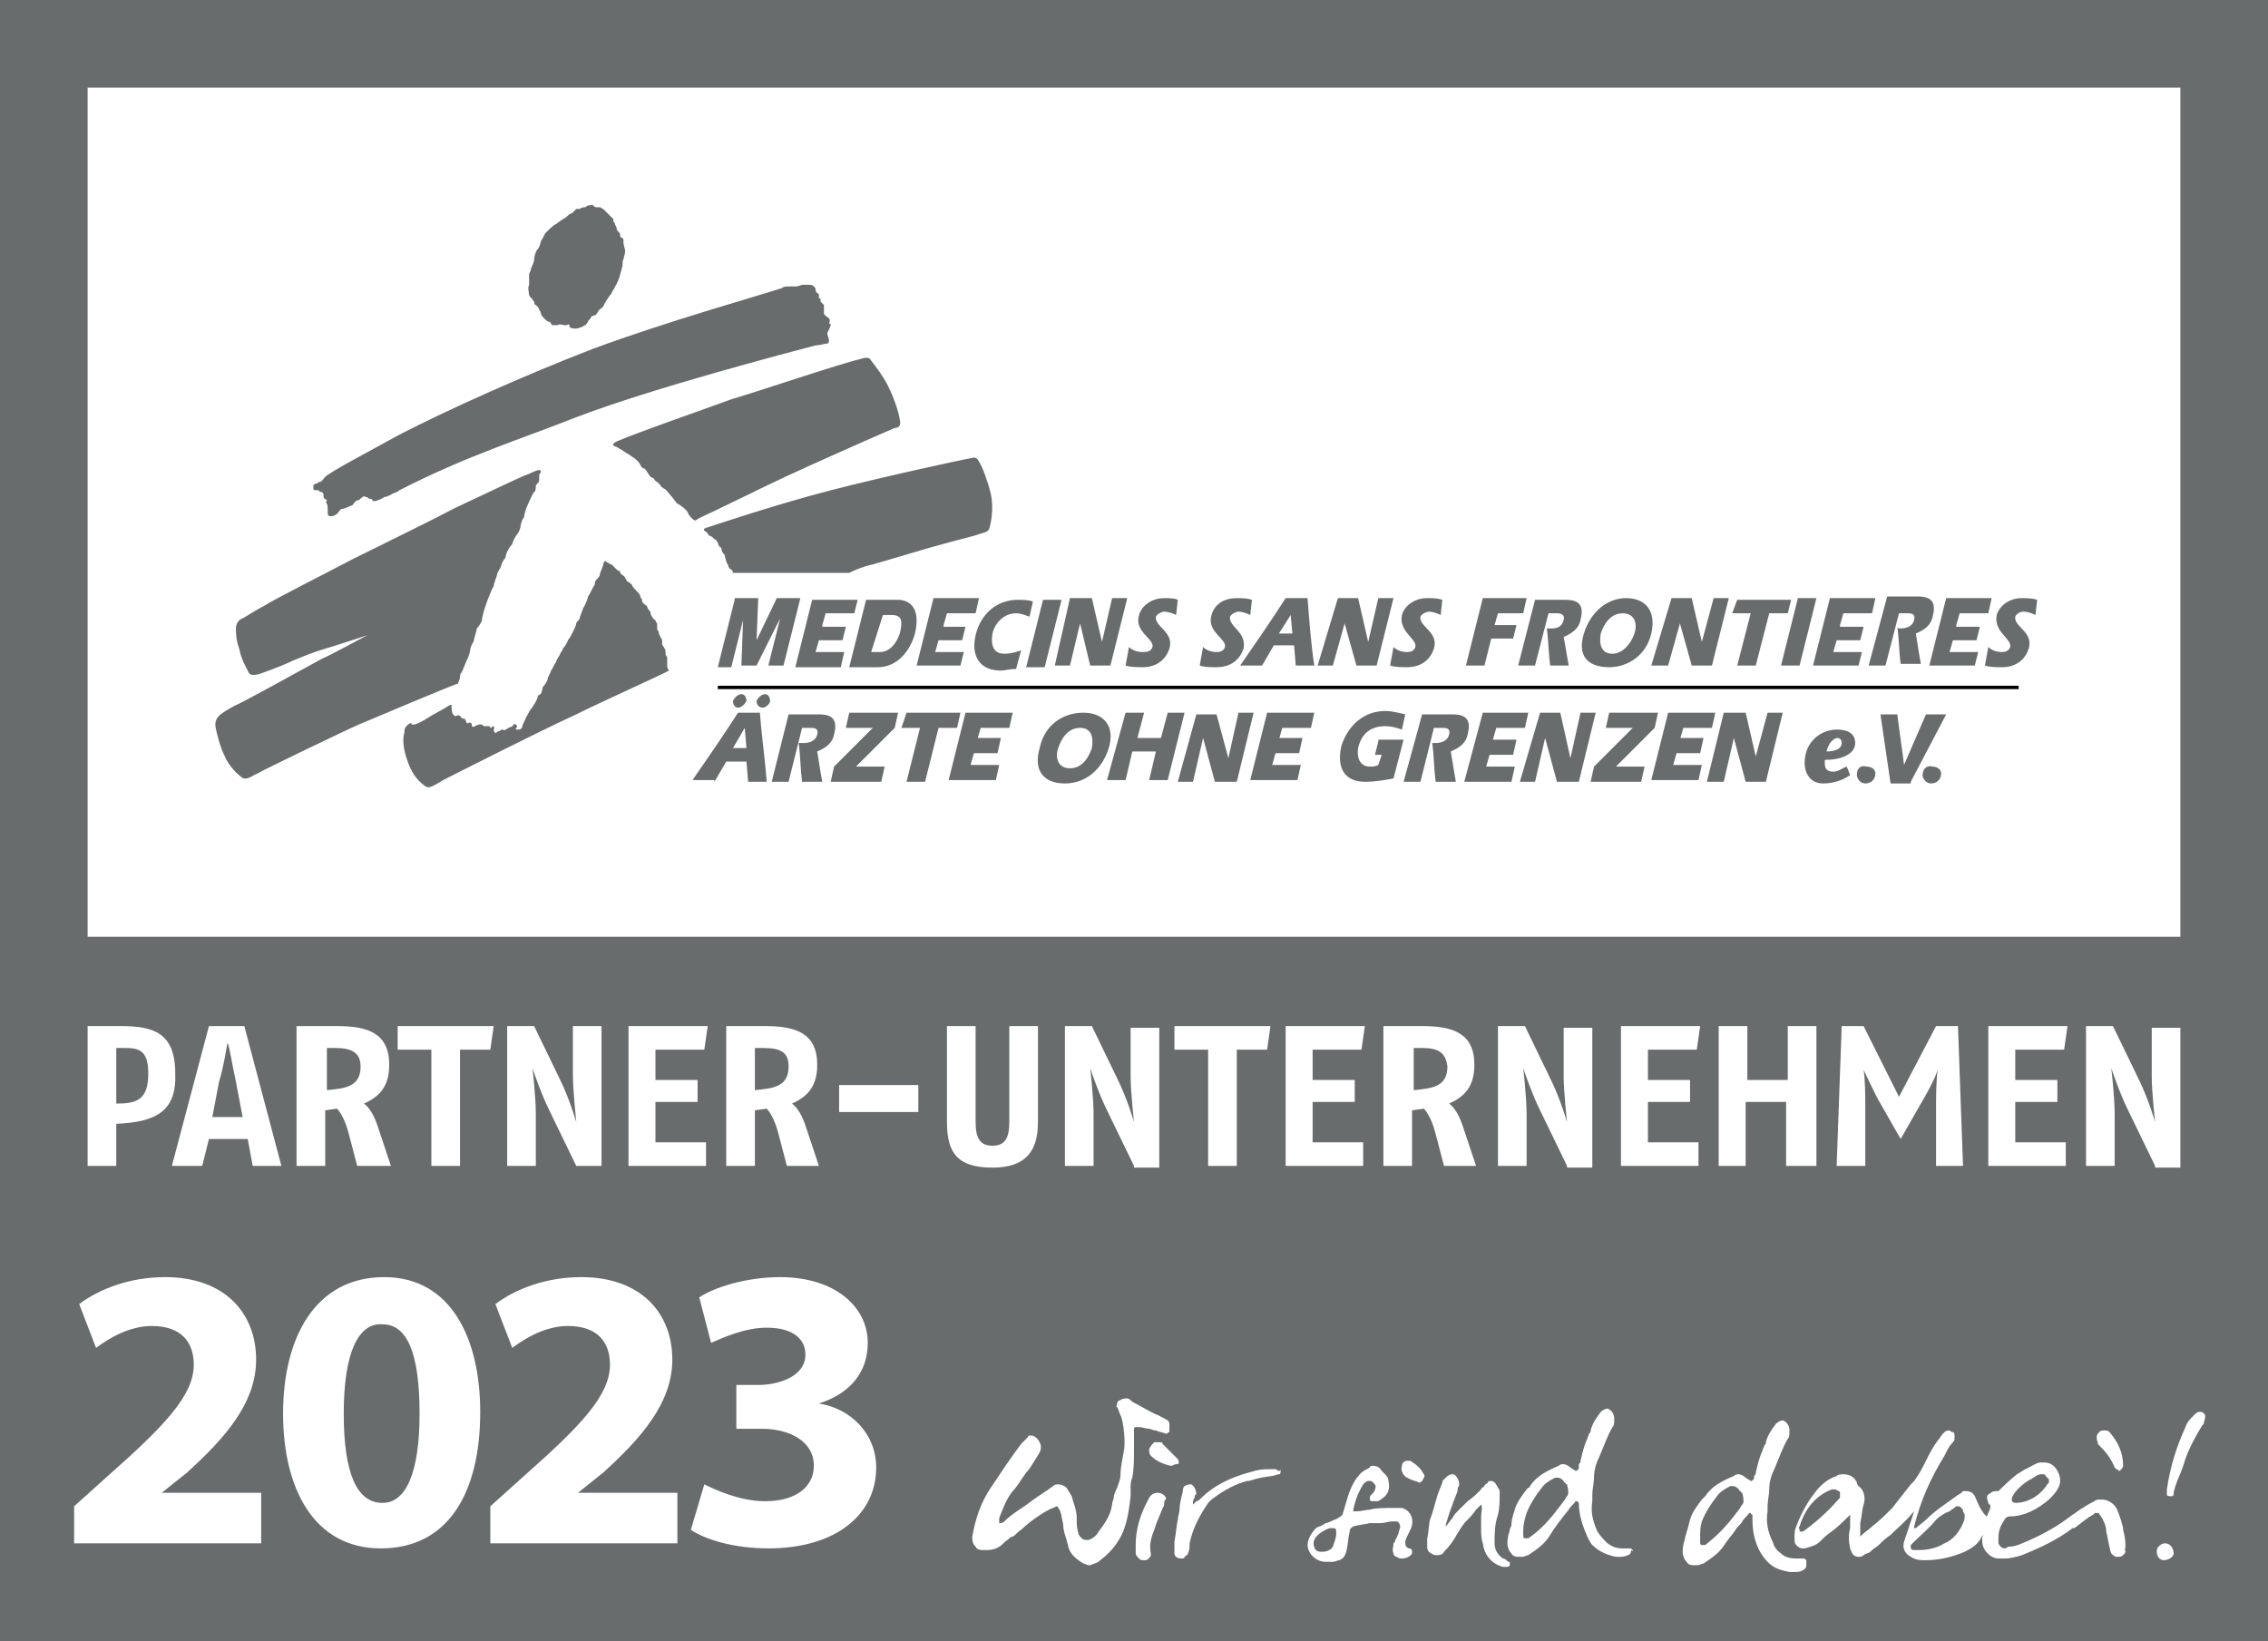 <?xml version="1.0" encoding="utf-8"?>
<!-- Generator: Adobe Illustrator 27.3.1, SVG Export Plug-In . SVG Version: 6.00 Build 0)  -->
<svg version="1.1" id="Ebene_1" xmlns="http://www.w3.org/2000/svg" xmlns:xlink="http://www.w3.org/1999/xlink" x="0px" y="0px"
	 viewBox="0 0 134.6 97.4" style="enable-background:new 0 0 134.6 97.4;" xml:space="preserve">
<style type="text/css">
	.st0{fill:#696C6C;}
	.st1{clip-path:url(#SVGID_00000090257184217657325550000011086007568967700380_);fill:#FFFFFF;}
	.st2{clip-path:url(#SVGID_00000090257184217657325550000011086007568967700380_);}
	.st3{clip-path:url(#SVGID_00000090257184217657325550000011086007568967700380_);fill:#696C6C;}
	.st4{fill:#FFFFFF;}
</style>
<g>
	<rect x="0" y="0" class="st0" width="134.6" height="97.4"/>
	<g>
		<defs>
			<rect id="SVGID_1_" x="0" y="0" width="134.6" height="97.4"/>
		</defs>
		<clipPath id="SVGID_00000174566029936307917260000017290611584511015860_">
			<use xlink:href="#SVGID_1_"  style="overflow:visible;"/>
		</clipPath>
		<path style="clip-path:url(#SVGID_00000174566029936307917260000017290611584511015860_);fill:#FFFFFF;" d="M69.4,84.5
			c0-0.1-0.1-0.2-0.1-0.2c-0.2-0.1-0.5-0.3-0.8-0.4c-0.4-0.2-0.9-0.5-1.3-0.7C67.1,83.1,67,83,66.9,83c-0.1,0-0.3,0-0.4,0.1
			c-0.1,0-0.2,0.1-0.2,0.2c0,0.1-0.1,0.2,0,0.2c0.1,0.2,0.1,0.3,0.2,0.5c0.2,0.4,0.3,1.7,0.2,2.1c-0.1,0.6-0.2,1-0.2,1.4
			c0,0.3-0.1,0.5-0.2,0.8c-0.1,0.2-0.2,0.4-0.2,0.6c0,0.1-0.1,0.2-0.1,0.4c-0.1,0.7-0.5,1.2-0.8,1.6c-0.1,0.2-0.3,0.4-0.6,0.5
			c0,0-0.1,0-0.1,0c-0.1,0-0.2,0-0.3-0.1l0,0C64.1,91.2,64,91.1,64,91c-0.1-0.3-0.1-0.6-0.1-0.9c0-0.5-0.2-0.9-0.3-1.3
			c-0.1-0.2-0.2-0.3-0.3-0.5c-0.1-0.1-0.3-0.2-0.5-0.2c-0.1,0-0.2,0-0.3,0.1c-0.4,0.3-0.9,0.6-1.3,0.9c-0.5,0.4-1.1,0.7-1.6,1.2
			c-0.1,0.1-0.2,0.1-0.3,0.1c0,0,0,0,0,0c0,0,0-0.1,0-0.1c0-0.1,0-0.1,0-0.2c0.2-0.5,0.4-1.1,0.8-1.6c0.3-0.3,0.5-0.7,0.8-1.1
			c0.2-0.2,0.3-0.4,0.5-0.7c0.1-0.2,0.2-0.3,0.3-0.5c0.1-0.2,0.1-0.4,0-0.6c-0.1-0.2-0.3-0.4-0.5-0.4c-0.1,0-0.2,0-0.2,0.1l-0.1,0.1
			c-0.1,0.1-0.2,0.2-0.3,0.3c-0.6,0.8-1.2,1.7-1.8,2.6c-0.6,0.9-0.9,1.8-1.1,2.9c0,0.2,0,0.4,0.2,0.6c0.1,0.2,0.3,0.2,0.5,0.2
			c0.3,0,0.6,0,0.9-0.2c0.2-0.1,0.3-0.3,0.5-0.4c0.1-0.1,0.2-0.2,0.3-0.2c0.2-0.1,0.3-0.3,0.5-0.4c0.3-0.3,0.7-0.6,1-0.8
			c0.3-0.2,0.6-0.4,0.9-0.5l0.2-0.1c0,0,0.1,0,0.1,0.1c0.2,0.2,0.2,0.6,0.3,1c0,0.3,0.1,0.6,0.2,0.9c0,0.1,0.1,0.3,0.1,0.4
			c0.1,0.4,0.4,0.7,0.9,1c0.1,0,0.2,0.1,0.3,0.1c0,0,0.1,0,0.1,0c0.2-0.1,0.4-0.1,0.6-0.3c0.4-0.3,0.8-0.7,1.1-1.2
			c0.5-0.8,0.6-1.8,0.7-2.6c0-0.2,0-0.3,0-0.5c0-0.2,0-0.4,0.1-0.6c0.1-0.5,0.1-1.1,0.1-1.7c0-0.1,0-0.3,0-0.6c0-0.3,0-0.6,0-0.6
			c0,0,0-0.1,0.1-0.1c0,0,0.1,0,0.1,0l0.1,0c0.2,0,0.4,0.1,0.6,0.1c0.1,0,0.2,0.1,0.4,0.1c0.2,0.1,0.4,0.1,0.6,0.2l0,0l0,0
			c0.1,0,0.1-0.1,0.2-0.1C69.4,84.7,69.4,84.6,69.4,84.5L69.4,84.5z M69.2,88.9c-0.1-0.2-0.3-0.3-0.5-0.3c-0.2,0-0.4,0.1-0.5,0.3
			c-0.5,0.9-0.8,1.8-0.8,2.8c0,0.2,0,0.3,0,0.5c0,0.1,0.1,0.2,0.2,0.3c0.1,0.1,0.1,0.1,0.3,0.1c0,0,0.1,0,0.1,0
			c0.1,0,0.3-0.2,0.3-0.3l0,0l0,0l0,0c0,0,0,0,0-0.1c-0.1-0.5,0-0.9,0.2-1.4l0.1-0.3c0.1-0.3,0.3-0.7,0.4-1c0.1-0.1,0.1-0.3,0.1-0.4
			C69.2,89,69.2,88.9,69.2,88.9 M69.9,86.6l-0.5-0.5L69,85.7c0-0.1-0.1-0.1-0.2-0.1c0,0,0,0-0.1,0l0,0l0,0c0,0,0,0-0.1,0
			c0,0-0.1,0-0.1,0c-0.1,0.1-0.2,0.2-0.3,0.4c0,0.2,0,0.3,0.1,0.4c0.3,0.3,0.7,0.5,1.2,0.6c0,0,0,0,0,0c0.1,0,0.2-0.1,0.3-0.1l0,0
			C70,86.9,70,86.8,69.9,86.6 M75.9,87.3c-0.1,0-0.1-0.1-0.2-0.1l0,0l-0.3,0c-0.5,0-0.6,0-1.3,0.2c-1.1,0.3-2.1,0.8-2.8,1.5
			c-0.1,0.1-0.2,0.2-0.3,0.2c0,0,0,0-0.1,0.1c0,0,0,0-0.1,0.1c0,0,0-0.1,0-0.1c0-0.1,0-0.2,0.1-0.3c0-0.1,0-0.2,0.1-0.2
			c0-0.2-0.1-0.5-0.3-0.6c0,0-0.1,0-0.1,0c-0.1,0-0.3,0.1-0.3,0.1c-0.1,0.1-0.1,0.2-0.1,0.3c-0.1,0.4-0.2,0.8-0.2,1.1
			c0,0.2-0.1,0.4-0.1,0.6c-0.1,0.4-0.1,0.8-0.2,1.3l0,0.3c0,0,0,0.1,0,0.1c0,0.1,0,0.1,0,0.2c0,0,0,0.1,0,0.1c0,0.2,0.2,0.3,0.4,0.3
			c0.1,0,0.2,0,0.2-0.1c0.1-0.1,0.2-0.1,0.2-0.2c0.1-0.2,0.1-0.4,0.1-0.6c0.2-1,0.7-1.8,1.1-2.4c0,0,0,0,0.1-0.1
			c0,0,0.1-0.1,0.1-0.1c0.8-0.6,1.4-0.9,2.1-1.1l0.1,0c0.7-0.2,0.7-0.2,1.4-0.3c0.1,0,0.3-0.1,0.4-0.1c0.1,0,0.1-0.1,0.1-0.2
			c0,0,0-0.1,0-0.1C76,87.3,75.9,87.3,75.9,87.3 M83.6,91.9c-0.2-0.1-0.2-0.2-0.2-0.4c0-0.1,0.1-0.3,0.2-0.5
			c0.1-0.2,0.2-0.4,0.2-0.5c0.1-0.5-0.2-0.9-0.6-1c-0.2,0-0.4,0-0.6,0c-0.4,0-1,0-1.3,0.1c-0.2,0-0.5,0.1-0.8,0.1c0,0-0.1,0-0.1,0
			c0,0-0.1,0-0.1,0c0,0,0,0,0,0c0.1-0.6,0.3-1.1,0.6-1.6c0.1-0.1,0.2-0.2,0.3-0.2c0,0,0.1,0,0.1,0c0.1,0,0.1,0,0.2,0.1
			c0.1,0.1,0.2,0.2,0.1,0.4c0,0.1-0.1,0.2-0.2,0.3c-0.1,0.1-0.1,0.1-0.1,0.2c0,0,0,0.1,0,0.1c0,0.1,0.1,0.1,0.1,0.1
			c0.1,0,0.1,0,0.2,0c0.1,0,0.1,0,0.2,0c0.1-0.1,0.2-0.1,0.4-0.3c0.2-0.2,0.3-0.5,0.2-0.9c0-0.2-0.1-0.3-0.3-0.5l-0.1-0.1
			c-0.1-0.2-0.3-0.3-0.5-0.3c-0.1,0-0.2,0-0.2,0.1c0,0-0.4,0.2-0.5,0.3c-0.4,0.4-0.6,0.8-0.8,1.4c-0.1,0.3-0.2,0.7-0.3,1
			c0,0.1-0.1,0.2-0.3,0.3c-0.1,0.1-0.3,0.1-0.4,0.2c-0.1,0-0.2,0.1-0.3,0.1c-0.1,0-0.1,0.1-0.2,0.1c-0.1,0.1-0.3,0.1-0.4,0.2
			c-0.3,0.3-0.5,0.7-0.5,1c0,0.4,0.4,1,1.1,1c0.1,0,0.2,0,0.3,0c0,0,0.1,0,0.1,0c0.1,0,0.3-0.1,0.4-0.1c0.2-0.1,0.3-0.2,0.4-0.5
			c0.1-0.4,0.1-0.8,0.2-1.2c0-0.2,0.1-0.2,0.2-0.3c0.3-0.1,0.6-0.1,1-0.2c0.1,0,0.2,0,0.3,0c0.1,0,0.2,0,0.3,0
			c0.3,0,0.5-0.1,0.7-0.1c0.1,0,0.2,0,0.3,0c0.1,0,0.2,0.2,0.2,0.3c0,0.1-0.1,0.3-0.1,0.4c-0.1,0.2-0.1,0.3-0.2,0.4
			c0,0.1,0,0.1-0.1,0.2c0,0.2-0.1,0.4,0,0.6c0,0.1,0.1,0.2,0.2,0.2c0.1,0.1,0.2,0.1,0.3,0.1c0.2,0,0.5-0.1,0.6-0.3
			c0-0.1,0-0.2,0-0.2C83.7,91.9,83.7,91.9,83.6,91.9 M79.3,91c0,0.3-0.1,0.5-0.2,0.8c-0.1,0.2-0.4,0.3-0.6,0.3c-0.2,0-0.3,0-0.4-0.1
			c-0.1-0.1-0.2-0.4-0.1-0.6c0.1-0.3,0.6-0.6,0.9-0.7c0,0,0.1,0,0.1,0C79.3,90.7,79.3,90.7,79.3,91L79.3,91z M84.5,87.5
			c-0.2-0.4-0.5-0.6-0.8-0.8c-0.1,0-0.1,0-0.1,0c0,0,0,0-0.1,0l0,0h0c-0.1,0-0.3,0.1-0.3,0.3c-0.1,0.3,0.1,0.6,0.3,0.7l0.2,0.1
			c0.2,0.1,0.4,0.1,0.5,0.2l0,0l0,0c0.1,0,0.2-0.1,0.2-0.1C84.5,87.7,84.6,87.6,84.5,87.5 M89.4,92.6c0,0-0.1-0.1-0.2-0.1
			c-0.3-0.2-0.5-0.5-0.5-0.9c0-0.6,0-1.1,0.2-1.7c0.1-0.4,0.1-0.8,0.1-1.1l0-0.2c0-0.1,0-0.2-0.1-0.3c-0.1-0.2-0.2-0.4-0.4-0.4
			c-0.1,0-0.2,0-0.2,0.1c-0.1,0.1-0.2,0.1-0.2,0.2c-0.1,0.1-0.2,0.1-0.2,0.2c-0.3,0.3-0.5,0.5-0.8,0.7l-0.7,0.7c0,0-0.1,0.1-0.2,0.3
			c-0.1,0.1-0.3,0.4-0.4,0.5c0-0.1,0-0.1,0-0.1c0.1-0.3,0.2-0.7,0.4-1.2c0.1-0.3,0.2-0.5,0.3-0.8l0-0.1c0-0.1,0.1-0.2,0.1-0.3
			c0-0.2-0.1-0.4-0.2-0.5c-0.1-0.1-0.1-0.1-0.2-0.1h0l0,0h0c-0.2,0-0.3,0.1-0.5,0.3c-0.1,0.1-0.1,0.1-0.1,0.2l-0.2,0.5
			c-0.2,0.5-0.3,1.1-0.5,1.6c-0.1,0.2-0.1,0.8-0.2,1.2c0,0.1,0,0.3,0,0.4c0,0.2,0,0.3,0.1,0.4c0.1,0.1,0.3,0.2,0.4,0.2
			c0,0,0,0,0.1,0c0.1,0,0.3,0,0.4-0.2c0.3-0.3,0.6-0.7,0.8-1.1c0.2-0.3,0.3-0.5,0.5-0.7c0.2-0.2,0.4-0.4,0.6-0.7
			c0.1-0.1,0.2-0.2,0.3-0.3l0,0l0,0l0,0l0,0c0.1,0.2,0,0.5,0,0.7c0,0.1,0,0.2,0,0.3c0,0.1,0,0.2,0,0.4c0,0.3,0,0.6,0.1,0.9
			c0.1,0.7,0.5,1.2,1.2,1.4c0,0,0,0,0.1,0c0.1,0,0.3,0,0.3-0.1c0,0,0-0.1,0-0.2C89.5,92.7,89.5,92.7,89.4,92.6 M96.9,92
			c-0.1-0.1-0.1-0.1-0.2-0.1l-0.2,0h-0.2c-0.4,0-0.6-0.1-0.9-0.3c-0.2-0.2-0.4-0.4-0.6-0.7c-0.3-0.7-0.4-1.2-0.3-1.8l0-0.4
			c0-0.3,0.1-0.7,0.1-1c0-0.4,0.1-0.8,0.3-1.2c0.3-0.7,0.5-1.3,0.8-1.8c0.1-0.1,0.1-0.3,0.1-0.4l0-0.1c0-0.2-0.1-0.5-0.4-0.6l0,0h0
			h0c-0.1,0-0.3,0.1-0.4,0.2c-0.3,0.4-0.5,0.7-0.6,1.1c0,0.1,0,0.1-0.1,0.2c0,0.1-0.1,0.2-0.1,0.3c-0.2,0.4-0.3,0.9-0.4,1.3
			c0,0.1,0,0.1-0.1,0.2l0,0.1c0,0,0,0.1,0,0.1c0,0.1-0.1,0.2-0.2,0.2l0,0l0,0c-0.1-0.1-0.2-0.1-0.3-0.2c-0.1-0.1-0.3-0.2-0.4-0.2
			c-0.1,0-0.2,0-0.3,0.1c-0.7,0.3-1.3,0.6-1.7,1.2c0,0,0,0.1-0.1,0.1c0,0,0,0-0.1,0.1c-0.3,0.4-0.6,0.8-0.7,1.2
			c-0.1,0.3-0.2,0.6-0.2,0.9c0,0.1-0.1,0.2-0.1,0.3c0,0.1-0.1,0.3-0.1,0.4c-0.1,0.5,0,0.8,0.2,1c0.1,0.2,0.3,0.2,0.5,0.2h0.1
			c0.2,0,0.3-0.1,0.4-0.1c0.6-0.4,1-0.7,1.3-1.2c0.3-0.5,0.7-1,1.1-1.5l0,0v0c0.1-0.2,0.3-0.3,0.4-0.5c0,0,0.1,0,0.1,0c0,0,0,0,0,0
			c0,0,0.1,0.1,0.1,0.1c0,0.7,0.2,1.3,0.5,2c0.1,0.2,0.2,0.4,0.3,0.5c0.4,0.4,0.9,0.6,1.4,0.7l0,0c0.1,0,0.2,0,0.2,0
			c0.2,0,0.3,0,0.5-0.1c0.1,0,0.2-0.1,0.2-0.3C97,92.1,96.9,92.1,96.9,92 M93,88.8c-0.1,0.1-0.1,0.2-0.2,0.3
			c-0.6,0.8-1.2,1.6-2.1,2.2c0,0-0.1,0-0.1,0c0,0-0.1,0-0.1,0c-0.1,0-0.1-0.1-0.1-0.2c0-0.1,0-0.1,0-0.2l0-0.1c0-0.3,0.1-0.7,0.2-1
			c0.2-0.5,0.5-1,0.9-1.5c0.2-0.3,0.6-0.5,0.8-0.6c0,0,0.1,0,0.1,0c0.2,0,0.3,0.1,0.4,0.2c0,0.1,0.1,0.1,0.1,0.1c0,0,0,0.1,0.1,0.1
			C93.1,88.5,93.1,88.7,93,88.8 M107.2,92.6c-0.1-0.1-0.1-0.1-0.2-0.1l-0.2,0h-0.2c-0.4,0-0.7-0.1-0.9-0.3c-0.3-0.2-0.4-0.4-0.5-0.7
			c-0.3-0.6-0.4-1.2-0.3-1.8l0-0.3c0-0.3,0.1-0.7,0.1-1c0-0.4,0.1-0.8,0.3-1.2c0.3-0.7,0.5-1.3,0.8-1.8c0.1-0.1,0.1-0.3,0.1-0.4
			l0-0.1c0-0.2-0.1-0.5-0.4-0.6l0,0h0h0c-0.1,0-0.3,0.1-0.4,0.2c-0.3,0.4-0.5,0.7-0.6,1.1c0,0.1,0,0.1-0.1,0.2
			c0,0.1-0.1,0.2-0.1,0.3c-0.2,0.4-0.3,0.9-0.4,1.3c0,0.1,0,0.1-0.1,0.2l0,0c0,0,0,0.1,0,0.1c0,0.1-0.1,0.2-0.2,0.2l0,0l0,0
			c-0.1-0.1-0.2-0.1-0.3-0.2c-0.1-0.1-0.3-0.2-0.4-0.2c-0.1,0-0.2,0-0.3,0.1c-0.7,0.3-1.3,0.6-1.7,1.2c0,0,0,0-0.1,0.1
			c0,0,0,0-0.1,0.1c-0.3,0.4-0.6,0.8-0.7,1.2c-0.1,0.3-0.1,0.5-0.2,0.7c0,0.1-0.1,0.3-0.1,0.4c0,0.1-0.1,0.3-0.1,0.4
			c-0.1,0.5,0,0.8,0.2,1c0.1,0.2,0.3,0.2,0.5,0.2h0.1c0.2,0,0.3-0.1,0.4-0.1c0.6-0.4,1-0.7,1.3-1.2c0.2-0.3,0.4-0.5,0.6-0.8
			c0.1-0.2,0.3-0.3,0.4-0.5l0,0v0c0.1-0.2,0.3-0.3,0.4-0.5c0,0,0.1,0,0.1,0c0,0,0,0,0,0c0,0.1,0.1,0.1,0.1,0.1c0,0.6,0,1.3,0.4,2.1
			c0.1,0.2,0.3,0.5,0.5,0.7c0.4,0.4,0.8,0.5,1.3,0.6l0.1,0c0.1,0,0.1,0,0.2,0c0.2,0,0.3,0,0.5-0.1c0.1-0.1,0.2-0.1,0.2-0.3
			C107.2,92.7,107.2,92.6,107.2,92.6 M103.4,89.3c-0.1,0.1-0.1,0.2-0.2,0.3c-0.6,0.8-1.1,1.4-2,2.1c0,0-0.1,0-0.1,0c0,0-0.1,0-0.1,0
			c-0.1,0-0.1-0.1-0.1-0.2c0-0.1,0-0.1,0-0.2l0-0.1c0-0.4,0-0.5,0.1-0.9c0.2-0.5,0.5-1,0.9-1.5c0.2-0.3,0.6-0.5,0.8-0.6
			c0,0,0.1,0,0.1,0c0.2,0,0.3,0.1,0.4,0.2c0,0.1,0.1,0.1,0.1,0.1c0,0,0,0.1,0.1,0.1C103.5,89,103.5,89.2,103.4,89.3 M117.2,88.8
			c-0.1-0.2-0.3-0.3-0.5-0.3c-0.1,0-0.1,0-0.2,0l-0.1,0.1c-0.1,0.1-0.2,0.1-0.3,0.2c-0.7,0.5-1.3,0.9-1.8,1.4
			c-0.2,0.2-0.4,0.3-0.6,0.5c0,0,0,0-0.1,0c0,0,0-0.1,0-0.1c0.4-1.6,1-2.9,1.8-4.2l0.1-0.2c0.1-0.2,0.2-0.4,0.4-0.6
			c0.1-0.1,0.1-0.2,0.1-0.3c0-0.1,0-0.3-0.1-0.3c-0.1,0-0.2-0.1-0.2-0.1c-0.1,0-0.2,0-0.3,0.1c0,0,0,0,0,0c0,0-0.1,0.1-0.1,0.1
			c-0.1,0.1-0.2,0.3-0.3,0.4c-0.3,0.4-0.5,0.8-0.7,1.2c-0.2,0.4-0.4,0.8-0.7,1.2l-0.2,0.2c-0.4,0.5-0.7,0.9-1.1,1.4
			c-0.4,0.4-0.8,0.8-1.2,1.1c-0.2,0.2-0.4,0.3-0.6,0.5l-0.1,0.1l0,0c0,0,0,0,0,0c0,0,0,0,0,0c0-0.1,0-0.2,0-0.3c0-0.2,0-0.4,0-0.5
			c0.1-0.4,0.1-0.8,0.2-1.1c0.1-0.3,0.1-0.8-0.3-1.1c0,0-0.1-0.1-0.1-0.2c0-0.1-0.1-0.1-0.1-0.2c-0.2-0.2-0.4-0.3-0.7-0.3
			c-0.1,0-0.3,0-0.4,0.1c-0.6,0.2-1,0.6-1.3,1c-0.4,0.5-0.8,1.2-1.1,2c-0.1,0.2-0.1,0.4-0.1,0.6l0,0.2c0,0.1,0,0.2,0.1,0.3
			c0.1,0.1,0.2,0.2,0.4,0.2c0,0,0.1,0,0.1,0c0.4-0.1,0.7-0.2,0.9-0.4c0.2-0.2,0.4-0.4,0.7-0.6c0.4-0.3,0.7-0.6,1.1-1c0,0,0,0,0,0
			c0,0,0,0,0,0c0,0.1,0,0.2,0,0.3c0,0.2,0,0.4,0,0.5c-0.1,0.4-0.1,0.7,0,1.2c0.1,0.3,0.2,0.5,0.5,0.5c0.1,0,0.2,0,0.3-0.1
			c0.1-0.1,0.3-0.1,0.4-0.2l0.1-0.1c0.1-0.1,0.3-0.2,0.4-0.3c0.2-0.2,0.4-0.4,0.7-0.6c0.4-0.4,0.9-0.8,1.3-1.3c0,0,0.1-0.1,0.1-0.1
			c-0.1,0.3-0.2,0.6-0.3,0.9c-0.1,0.3-0.2,0.6-0.3,0.9c-0.1,0.3,0,0.7,0.4,0.9c0.3,0.2,0.6,0.2,0.8,0.2c0,0,0,0,0.1,0
			c0.8,0,1.6-0.2,2.3-0.5c0.4-0.2,0.7-0.4,0.9-0.7c0.2-0.4,0.5-0.8,0.6-1.2C117.5,89.7,117.4,89.2,117.2,88.8 M109.2,88.8
			c0,0.1,0,0.1-0.1,0.2c-0.7,0.8-1.4,1.4-2.1,1.9c0,0-0.2,0-0.2,0l0-0.1c0-0.1-0.1-0.1,0-0.2c0.3-1,0.9-1.8,1.9-2.2l0,0l0.1,0
			c0.1,0,0.2,0,0.3,0.1c0.1,0,0.1,0.1,0.1,0.1c0,0,0,0.1,0,0.1C109.2,88.7,109.2,88.7,109.2,88.8 M116.6,89.9c0,0.2,0,0.3-0.1,0.5
			c-0.2,0.5-0.6,1-1.1,1.2c-0.5,0.3-1,0.4-1.6,0.4l-0.2,0l-0.1,0c0,0-0.1-0.1-0.1-0.1c0-0.1,0-0.1,0-0.2l0.1-0.1
			c0.5-0.5,1-0.9,1.4-1.4c0.2-0.2,0.5-0.4,0.8-0.5c0.1-0.1,0.3-0.2,0.4-0.3c0,0,0.1,0,0.1,0c0.1,0,0.1,0,0.2,0.1
			c0.1,0.1,0.1,0.1,0.1,0.2L116.6,89.9z M126,90.8c0,0,0-0.1,0-0.1c0-0.1-0.1-0.3-0.1-0.4c-0.1-0.3-0.2-0.6-0.3-0.8
			c-0.2-0.3-0.5-0.5-0.9-0.5c-0.2,0-0.3,0-0.4,0.1c-0.2,0.1-0.4,0.2-0.7,0.4c-0.2,0.1-0.4,0.3-0.6,0.4c-0.1,0.1-0.3,0.2-0.4,0.3
			c-0.7,0.5-1.6,1-2.6,1.4c-0.2,0.1-0.5,0.2-0.8,0.2l-0.2,0.1c0,0,0,0,0,0c-0.2,0-0.3-0.1-0.4-0.3c0-0.1,0-0.2,0-0.3
			c0-0.4,0.1-0.7,0.3-1c0.1-0.2,0.2-0.3,0.4-0.3c0.8,0,1.6-0.4,2.3-1c0.2-0.2,0.4-0.4,0.5-0.6c0.2-0.3,0.2-0.6,0.1-0.9
			c-0.2-0.5-0.5-0.7-0.9-0.7c-0.1,0-0.1,0-0.2,0c-0.2,0-0.5,0.2-0.7,0.3l-0.2,0.1c-0.2,0.1-0.3,0.2-0.5,0.3c-0.5,0.4-1,0.9-1.1,1
			c0,0-0.1,0-0.1,0c-0.3,0-0.3,0.1-0.5,0.2l0,0l0,0c-0.1,0.1-0.1,0.2,0,0.5c0,0,0,0.1,0.1,0.1c0,0,0.1,0.1-0.1,0.5
			c-0.1,0.2-0.2,0.5-0.2,0.7c0,0.2-0.1,0.3-0.1,0.5c-0.1,0.3-0.1,0.7,0.1,1c0.2,0.3,0.5,0.5,0.8,0.5c0,0,0.1,0,0.1,0
			c0.1,0,0.2,0,0.3,0c0.3,0,0.7-0.1,1-0.2c1-0.4,2.1-0.9,3-1.6l0.1,0c0.3-0.2,0.5-0.4,0.8-0.6c0.1-0.1,0.2-0.1,0.3-0.2
			c0,0,0.1,0,0.1-0.1c0,0,0,0,0.1,0c0.1,0,0.2,0,0.2,0.1l0.1,0.1c0,0.1,0.1,0.1,0.1,0.2c0.1,0.2,0.2,0.4,0.2,0.7
			c0.1,0.4,0.2,1.1,0.3,1.3c0.1,0.1,0.2,0.2,0.3,0.2c0,0,0.1,0,0.1,0c0.1,0,0.2,0,0.3-0.1c0.1-0.1,0.2-0.2,0.1-0.3
			C126.2,91.8,126.1,91.1,126,90.8 M119.4,88.9c0,0,0.1-0.2,0.1-0.2c0.2-0.3,0.5-0.6,1-0.9c0.1,0,0.1-0.1,0.2-0.1
			c0.1-0.1,0.3-0.2,0.4-0.2l0.1,0c0.1,0,0.2,0,0.2,0.1c0.1,0.1,0.2,0.2,0.2,0.2l0,0l0,0.1c0,0.1,0,0.1-0.1,0.2
			c-0.3,0.5-1,1.1-1.9,1.1c0,0-0.1,0-0.2-0.1C119.4,89,119.4,89,119.4,88.9 M126,87c0-0.8-0.3-1.4-0.8-2c-0.1-0.1-0.2-0.1-0.3-0.1
			c-0.1,0-0.3,0-0.3,0.1c-0.2,0.1-0.2,0.4-0.1,0.6c0,0,0,0,0,0.1c0,0,0.1,0.1,0.1,0.1c0.4,0.4,0.7,0.8,0.9,1.3c0,0,0.1,0.1,0.1,0.1
			c0.1,0,0.1,0.1,0.2,0.1h0l0,0h0C125.9,87.2,126,87.1,126,87C126,87.1,126,87,126,87L126,87L126,87z M128.5,91.6L128.5,91.6
			L128.5,91.6c-0.2,0-0.3,0.1-0.4,0.2c-0.1,0.1-0.1,0.2-0.1,0.3c0,0.3,0.2,0.5,0.4,0.5h0c0.3,0,0.6-0.2,0.6-0.4
			C129,91.9,128.8,91.6,128.5,91.6 M130.8,83.9c-0.1-0.1-0.1-0.1-0.2-0.1c0,0-0.1,0-0.1,0c-0.1,0-0.2,0.1-0.3,0.2
			c-0.2,0.2-0.4,0.4-0.5,0.7c-0.5,1.1-0.9,2.3-1.1,3.7c0,0.1,0,0.1,0,0.2c0,0,0,0,0,0.1c0,0.1,0.1,0.1,0.2,0.1c0,0,0.1,0,0.1,0l0,0
			c0.1,0,0.1-0.1,0.1-0.2c0.1-0.5,0.3-0.9,0.5-1.4l0.1-0.3c0.2-0.7,0.6-1.5,1.1-2.3c0.1-0.1,0.1-0.1,0.1-0.2
			C130.9,84.1,130.9,84,130.8,83.9"/>
		
			<rect x="5.2" y="5.2" style="clip-path:url(#SVGID_00000174566029936307917260000017290611584511015860_);fill:#FFFFFF;" width="124.2" height="50.4"/>
		
			<rect x="42.6" y="40.7" style="clip-path:url(#SVGID_00000174566029936307917260000017290611584511015860_);" width="77.2" height="0.2"/>
		<path style="clip-path:url(#SVGID_00000174566029936307917260000017290611584511015860_);fill:#696C6C;" d="M51.4,35.6h1.9
			c0.5,0,1.4,0.3,1,2c-0.3,1.1-1.1,2-2.2,2h-1.7L51.4,35.6z M51.7,38.7h0.5c0.6,0,1-0.5,1.2-1.1c0.2-0.8,0.1-1.1-0.5-1.1h-0.5
			L51.7,38.7z M56,37.1l0.2-0.7h1.7l0.2-0.9h-2.7l-1,4H57l0.2-0.8h-1.7l0.2-0.7h1.4l0.2-0.8H56z M48.8,37.1l0.2-0.7h1.7l0.2-0.8
			h-2.7l-1,4h2.7l0.2-0.9h-1.7l0.2-0.7H50l0.2-0.8H48.8z M60.9,39.6H62l1-4h-1.1L60.9,39.6z M43.6,35.6l-1,4h0.8l0.7-2.8h0L44,39.5
			h0.9l1.4-2.8l-0.7,2.8h0.9l1-4h-1.4l-1.2,2.5l0.1-2.5H43.6z M62.6,39.5h0.9l0.6-2.5h0l0.6,2.5h1.2l1-4h-0.9l-0.6,2.6h0l-0.6-2.6
			h-1.3L62.6,39.5z M60.6,38.6c-0.3,0.1-0.6,0.2-1,0.2c-0.7,0-0.8-0.6-0.7-1.2c0.1-0.5,0.6-1.2,1.4-1.2c0.3,0,0.5,0.1,0.8,0.2
			l0.2-0.9c-0.3-0.1-0.6-0.1-0.9-0.1c-1.2,0-2.2,0.8-2.5,2.1c-0.3,1.3,0.3,2.1,1.5,2.1c0.2,0,0.6-0.1,0.9-0.1L60.6,38.6z M66.8,39.5
			c0.3,0.1,0.7,0.1,1,0.1c0.9,0,1.4-0.5,1.6-1.1c0.3-1-0.9-1.3-0.8-1.9c0.1-0.2,0.4-0.3,0.5-0.3c0.2,0,0.5,0.1,0.7,0.2l0.1-0.9
			c-0.2-0.1-0.5-0.1-0.8-0.1c-0.9,0-1.4,0.6-1.5,1c-0.3,1,0.9,1.4,0.8,1.9c-0.1,0.3-0.4,0.3-0.6,0.3c-0.3,0-0.6-0.1-0.8-0.3
			L66.8,39.5z M73.6,39.5c0.9-1.3,1.8-2.6,2.7-4h1.3c0.1,1.3,0.2,2.7,0.4,4h-1.1l-0.1-1.2h-1.2l-0.7,1.2H73.6z M76.7,37.6l-0.1-1.1
			l-0.7,1.1H76.7z M78.2,39.5h0.9l0.7-2.5h0l0.7,2.5h1.2l1-4h-0.9l-0.6,2.6h0l-0.6-2.6h-1.2L78.2,39.5z M71.2,39.5
			c0.3,0.1,0.6,0.1,1,0.1c0.9,0,1.4-0.5,1.6-1.1c0.2-1-0.9-1.3-0.8-1.9c0.1-0.2,0.4-0.3,0.5-0.3c0.2,0,0.5,0.1,0.7,0.2l0.1-0.9
			c-0.3-0.1-0.6-0.1-0.9-0.1c-1,0-1.4,0.6-1.5,1c-0.3,1,0.9,1.4,0.8,1.9c-0.1,0.3-0.4,0.3-0.5,0.3c-0.3,0-0.6-0.1-0.8-0.3L71.2,39.5
			z M82.5,39.5c0.3,0.1,0.7,0.1,1,0.1c0.9,0,1.4-0.5,1.6-1.1c0.3-1-0.9-1.3-0.8-1.9c0.1-0.2,0.4-0.3,0.5-0.3c0.2,0,0.5,0.1,0.7,0.2
			l0.1-0.9c-0.3-0.1-0.6-0.1-0.9-0.1c-0.9,0-1.4,0.6-1.5,1c-0.2,1,0.9,1.4,0.8,1.9c-0.1,0.3-0.4,0.3-0.5,0.3c-0.3,0-0.6-0.1-0.8-0.3
			L82.5,39.5z M109.2,37.1l0.2-0.7h1.7l0.2-0.9h-2.7l-1,4h2.7l0.2-0.8l-1.7,0L109,38h1.4l0.2-0.8H109.2z M116.1,37.1l0.2-0.7h1.7
			l0.2-0.9h-2.7l-1,4h2.7l0.2-0.8l-1.7,0l0.2-0.7h1.4l0.2-0.8H116.1z M88.7,37.1l0.2-0.7h1.5l0.2-0.9H88l-1,4h1.1l0.4-1.6l1.3,0
			l0.2-0.8H88.7z M105.7,39.5h1.1l1-4h-1.1L105.7,39.5z M98,39.5H99l0.7-2.5h0l0.7,2.5h1.2l1-4h-0.9l-0.7,2.6h0l-0.6-2.6h-1.2
			L98,39.5z M110.9,39.5h1l0.8-3.1h0.5c0.2,0,0.5,0,0.4,0.4c-0.1,0.4-0.5,0.5-0.8,0.5c-0.1,0-0.2,0-0.2-0.1c0.1,0.7,0.1,1.5,0.2,2.2
			l1.2,0c-0.1-0.5-0.2-1.2-0.3-1.8c0.5-0.2,0.9-0.5,1-1c0.2-0.8,0-1.2-0.9-1.2l-1.8,0L110.9,39.5z M90.1,39.5h1l0.8-3.1h0.5
			c0.1,0,0.5,0,0.4,0.4c-0.1,0.4-0.4,0.5-0.7,0.5c-0.1,0-0.2,0-0.3,0c0.1,0.7,0.1,1.5,0.2,2.2h1.1c-0.1-0.5-0.2-1.2-0.3-1.7
			c0.5-0.2,0.9-0.5,1-1c0.2-0.8,0-1.2-0.9-1.2h-1.8L90.1,39.5z M102.8,36.4h1.1l-0.8,3.1h1.1l0.8-3.1h1.1l0.2-0.8l-3.2,0L102.8,36.4
			z M117.8,39.5c0.3,0.1,0.7,0.1,1,0.1c0.9,0,1.4-0.5,1.6-1.1c0.3-1-0.9-1.3-0.8-1.9c0.1-0.2,0.3-0.3,0.5-0.3c0.2,0,0.5,0.1,0.7,0.2
			l0.1-0.9c-0.3-0.1-0.6-0.1-0.9-0.1c-0.9,0-1.4,0.6-1.5,1c-0.2,1,0.9,1.4,0.8,1.9c-0.1,0.3-0.4,0.3-0.5,0.3c-0.3,0-0.6-0.1-0.8-0.3
			L117.8,39.5z M94,37.6c0.4-1.3,1.4-2.1,2.5-2.1c1.2,0,1.8,0.8,1.5,2.1c-0.3,1.3-1.4,2-2.5,2C94.2,39.6,93.6,38.9,94,37.6 M95,37.6
			c-0.1,0.6,0,1.2,0.7,1.2c0.6,0,1.1-0.6,1.3-1.2c0.2-0.6,0-1.2-0.7-1.2C95.6,36.4,95.2,37,95,37.6"/>
		<path style="clip-path:url(#SVGID_00000174566029936307917260000017290611584511015860_);fill:#696C6C;" d="M25.4,42.6
			c0.3-0.2,1.1-0.6,1.2-0.7c0.2-0.1,0.2-0.1,0.2,0c0,0.2,0,0.5,0.2,0.6c0.1,0,0.2-0.1,0.3,0c0.1,0.1,0.1,0.1,0.1,0.1
			c0,0.1,0.2,0,0.2,0.1c0.1,0.1,0,0.1,0.1,0.2c0.1,0.1,0.2-0.1,0.2,0C28,42.9,28,43,28,43c0,0.1,0,0.2,0.2,0.1
			c0.1-0.1,0.1,0,0.2-0.1c0.1,0,0.1,0,0.2,0c0.1,0.1,0.1,0.1,0.2,0.1c0.1,0,0.2,0,0.2,0c0.1,0,0.1,0.1,0.1,0.1
			c0.1,0,0.1-0.1,0.2-0.1c0.1,0.1-0.1,0.3,0.1,0.4c0.1,0,0.1-0.1,0.2-0.1c0.1,0,0.1-0.1,0.2-0.1c0.1,0,0.1,0.1,0.2,0
			c0.1,0,0.1-0.1,0.2-0.1c0.1-0.1,0.1,0,0.2-0.1c0.1,0,0-0.2,0.2-0.1c0.2,0.1,0,0.2,0,0.3c0.1,0,0.2,0,0.2,0c0.1,0,0.2-0.1,0.2-0.2
			c0-0.1,0.2-0.4,0.2-0.5c0.1-0.1,0.2-0.4,0.3-0.5c0.1-0.1,0.4-0.6,0.4-0.7c0-0.1,0.1-0.2,0.2-0.2c0-0.1,0.1-0.2,0.1-0.4
			c0.1-0.1,0.3-0.4,0.3-0.5c0-0.1,0.2-0.4,0.2-0.5c0.1-0.1,0.2-0.4,0.3-0.5c0-0.1,0.2-0.4,0.2-0.4l0.1-0.2c0,0,0.1-0.1,0.1-0.2
			c0.1-0.1,0.3-0.4,0.3-0.5c0.1-0.1,0.2-0.3,0.2-0.3l0.1-0.2l0.1-0.2c0,0,0.1-0.2,0.1-0.3c0-0.1,0.2-0.2,0.2-0.3
			c0-0.1,0.2-0.5,0.2-0.6c0.1-0.1,0.3-0.6,0.3-0.7c0.1-0.1,0.3-0.6,0.4-0.7c0-0.1,0-0.2,0.1-0.3c0.1-0.1,0.2-0.2,0.2-0.3
			c0-0.1,0.2-0.5,0.2-0.6c0-0.1,0.1-0.2,0.1-0.2c0.1,0,0.1,0.1,0.2,0.1c0.1,0.1,0.2,0.1,0.2,0.1c0.1,0.1,0.3,0.3,0.3,0.3
			c0,0,0.1,0.1,0.2,0.1c0,0.1,0,0.1,0.1,0.2c0,0,0.2,0.1,0.2,0.2c0.1,0.1,0.1,0.2,0.1,0.2c0.1,0,0.3,0.2,0.3,0.2
			c0,0.1,0.3,0.4,0.4,0.5c0.1,0.1,0.1,0.2,0.1,0.2c0,0.1,0.1,0.1,0.1,0.2c0,0,0,0.2,0.1,0.2c0,0.1,0.2,0.1,0.2,0.2
			c0,0,0.1,0.2,0.1,0.2c0,0,0.1,0.1,0.1,0.1c0,0,0,0.2,0.1,0.3c0,0,0.1,0.2,0.2,0.2c0,0.1,0.1,0.2,0.1,0.2c0,0,0,0.2,0,0.3
			c0,0.1,0.1,0.2,0.1,0.2c0,0.1,0,0.1,0,0.1l0.1,0.2c0,0,0.1,0.2,0.1,0.2c0,0.1,0,0.1,0,0.2c0,0.1,0.1,0.2,0.1,0.2
			c0,0,0.1,0.2,0.1,0.2s0,0.2,0,0.2c0,0.1,0.1,0.2,0.1,0.2c0,0.1,0,0.2,0,0.2l0,0.1c0,0,0,0.1,0,0.1c0,0.1,0,0.1,0,0.2
			c0,0,0.1,0.2,0.1,0.2c-0.1,0.1-3.9,1.8-5.5,2.6c-2.4,1.1-7.3,3.6-7.9,3.9c-0.5,0.3-0.8,0.5-1,0.4c-0.3-0.2-0.8-0.6-1.1-1.5
			c-0.3-0.8-0.3-1.4-0.2-1.7c0-0.2,0-0.4,0.4-0.6C24.4,43.2,25.1,42.8,25.4,42.6 M18.6,29c0,0,0-0.1,0-0.2c0.1-0.1,0.1-0.1,0.2-0.1
			c0.1,0,0-0.1,0.2-0.1c0.1,0,0.2-0.2,0.3-0.3c0.1-0.1,0.3-0.2,0.6-0.4c0.5-0.3,1.6-0.9,3.8-2.1c2.9-1.5,7.6-3.6,11.5-5.1
			c4.3-1.6,10-3.2,11.2-3.6c0.1-0.1,0.3-0.1,0.4-0.1c0.1,0,0.2,0,0.5,0c0.3-0.1,0.3-0.1,0.4-0.1c0.1,0,0.2,0,0.3,0
			c0.1,0,0.2,0,0.3,0.1c0.1,0.1,0.1,0.1,0.1,0.2c0,0.1,0.1,0.2,0.1,0.2s0.1,0,0.1,0.1c0,0.1,0,0.2,0,0.2s0.1,0,0.1,0.1
			c0,0.1,0,0.1,0,0.1s0.1,0.1,0.2,0.2c0,0.1,0,0.4,0,0.5c0,0.1,0.2,0.2,0.3,0.3c0.1,0.1,0,0.3,0,0.3s0.1,0,0.1,0.1
			c0,0.1-0.2,0.4-0.2,0.5c0,0.1,0.1,0.3,0.1,0.4c0,0.2-0.1,0.2-0.2,0.2c0,0-0.4,0.1-0.6,0.1c-1.5,0.4-9.6,2.5-14.3,4.3
			c-3,1.2-6.3,2.2-10.4,4.3c-0.1,0.1-0.4,0.2-0.4,0.2s-0.3,0.2-0.5,0.2c-0.1,0.1-0.4,0.2-0.4,0.2s-0.2,0.1-0.3,0
			c0-0.1-0.1-0.1-0.2-0.1c-0.1-0.1-0.1-0.1-0.2-0.1c-0.1-0.1-0.2,0-0.3,0.1c-0.1,0,0,0.1-0.2,0.1c-0.1,0-0.2,0.2-0.3,0.3
			c-0.1,0-0.4,0.2-0.6,0.2c-0.1,0-0.2,0.2-0.3,0.3c-0.1,0.1-0.4,0.2-0.5,0.1c-0.1,0,0-0.5-0.1-0.7c-0.1-0.1,0-0.2,0-0.2
			c0-0.1-0.1,0-0.1-0.1c-0.1,0-0.1-0.1-0.1-0.2c0-0.1,0-0.1-0.1-0.2c0,0-0.1,0-0.1,0c0,0-0.1-0.1-0.1-0.1
			C18.7,29.1,18.6,29.1,18.6,29 M36.5,26.5c-0.2-0.1-0.1-0.2,0.1-0.3c1.4-0.6,4.9-1.8,6.8-2.5c1.7-0.5,6.4-2.1,7.7-2.4
			c0.3-0.1,0.5-0.1,0.6,0.1c0.3,0.4,0.7,0.9,1,1.5c0.3,0.6,0.6,1.4,0.7,2c0.1,0.4-0.1,0.5-0.3,0.5c-1.4,0.6-5,2.2-6.5,2.9
			c-1.5,0.7-4.1,2-5,2.4c-0.4,0.2-0.3,0.3-0.6,0c-0.1-0.1-0.2-0.3-0.2-0.3c0-0.1-0.5-0.5-0.6-0.5c-0.1-0.1-0.3-0.4-0.4-0.5
			c-0.1-0.1-0.3-0.4-0.4-0.4c-0.1-0.1-0.2-0.1-0.2-0.2c-0.1-0.1-0.2-0.2-0.2-0.2c-0.1,0-0.2-0.2-0.2-0.2l-0.2-0.1L38.4,28
			c0,0-0.1-0.2-0.2-0.2c-0.1,0-0.2-0.2-0.2-0.2c0-0.1-0.3-0.4-0.5-0.5c-0.1-0.1-0.5-0.3-0.6-0.4C36.7,26.6,36.6,26.5,36.5,26.5
			 M43.5,34c0-0.1-0.1-0.2-0.1-0.2c-0.1,0-0.2-0.2-0.2-0.3c-0.1-0.1-0.1-0.2-0.1-0.2S43,33,43,32.9c-0.1,0-0.2-0.3-0.2-0.4
			c-0.1,0-0.2-0.2-0.2-0.3c-0.1-0.1-0.1-0.2-0.2-0.2c-0.1-0.1-0.2-0.2-0.3-0.2c-0.1-0.1-0.1-0.2-0.3-0.3c-0.1-0.1,0.1-0.2,0.2-0.2
			c0.6-0.2,4.2-1.4,7.3-2.2c3.1-0.8,7.7-1.8,8.3-1.9c0.3-0.1,0.4,0,0.5,0.2c0.2,0.3,0.5,1.1,0.7,1.9c0.2,0.9,0,1.8-0.1,2.1
			c-0.1,0.2-0.3,0.2-0.9,0.4c-0.4,0.1-1.9,0.5-2.6,0.7c-0.7,0.2-2.7,0.8-3.4,1c-0.5,0.1-1,0.3-1.4,0.5L43.5,34z M34.2,19.5
			c-0.2,0-0.3,0-0.4-0.1c0,0,0-0.1,0-0.1c-0.1-0.1-0.1,0-0.2,0c0,0,0,0-0.1,0c-0.1,0-0.3-0.1-0.4,0c-0.1,0-0.3,0-0.3,0
			c-0.1,0-0.1-0.2-0.2-0.2c-0.1,0-0.2-0.1-0.3-0.2c-0.1-0.1-0.2-0.2-0.2-0.3c0-0.1-0.1-0.2-0.1-0.2c0-0.1-0.1-0.2-0.1-0.2
			c0,0-0.1-0.1-0.1-0.1c-0.1,0-0.1-0.2-0.1-0.2c0,0-0.1-0.1-0.1-0.1c0-0.1,0-0.1-0.1-0.1c0-0.1-0.1-0.1-0.1-0.2c0-0.1-0.1-0.4,0-0.6
			c0-0.2,0-0.5,0-0.6c0-0.1,0.1-0.2,0.1-0.3c0-0.1,0.2-0.4,0.2-0.6c0-0.2,0.1-0.5,0.2-0.6c0.1-0.1,0.2-0.4,0.2-0.5
			c0.1-0.1,0.2-0.4,0.3-0.5c0.1-0.1,0.5-0.5,0.6-0.5c0.1-0.1,0.3-0.2,0.4-0.3c0.1,0,0.3-0.2,0.4-0.3c0.1,0,0.2-0.1,0.2-0.1l0.1-0.1
			c0,0,0.1-0.1,0.1-0.1c0.1,0,0.2,0,0.2,0s0.1-0.1,0.3-0.1c0.1,0,0.1-0.1,0.2-0.1c0.1,0,0.3-0.1,0.3,0c0,0,0.1,0.1,0.2,0.1
			c0.1,0,0.2,0,0.2,0c0.1,0,0.1,0.1,0.2,0.1c0,0,0.5,0.5,0.6,0.6c0,0.1,0,0.1,0,0.1c0,0.1,0.1,0.1,0.1,0.2c0,0.1,0.1,0.1,0.1,0.3
			c0,0.1,0.2,0.2,0.2,0.3c0,0.1,0,0.2,0.1,0.2c0,0,0.1,0.1,0.1,0.1c0,0.1,0,0.2,0,0.2c0,0.1,0.1,0.4,0.1,0.5c0,0.2-0.1,0.4-0.1,0.5
			c-0.1,0.1,0,0.4-0.1,0.5c0,0.1-0.1,0.4-0.1,0.4c0,0.1-0.2,0.6-0.3,0.7c0,0.1-0.2,0.3-0.2,0.4c-0.1,0.1-0.5,0.7-0.5,0.8
			c-0.1,0.1-0.3,0.2-0.3,0.3c-0.1,0.1-0.1,0.2-0.2,0.2c-0.1,0.1-0.2,0-0.2,0.1C35,19,34.9,19,34.9,19.1c-0.1,0.1-0.1,0.2-0.2,0.2
			C34.6,19.4,34.3,19.5,34.2,19.5 M21.8,37.7c0,0-1.8,0.6-2.5,0.8c-0.7,0.2-1.4,0.5-1.9,0.7c-0.6,0.3-1.7,0.7-2,0.8
			c-0.4,0.1-0.6,0.1-0.7-0.2c-0.1-0.2-0.4-0.7-0.5-1.3C14,38,14,37.5,14,37.3c0-0.2,0.1-0.5,0.4-0.6c0.2-0.1,0.8-0.5,1.2-0.7
			c0.8-0.5,3.6-1.9,5.3-2.8c1.8-0.9,4.5-2.2,6-3c1.5-0.7,4-1.9,4.3-2c0.3-0.1,0.6-0.3,0.8-0.3c0.1,0,0.1,0.1,0.1,0.1
			c0,0.1-0.1,0.1-0.1,0.2c0,0.1,0,0.2,0,0.3c0,0.1-0.1,0.2-0.2,0.3c0,0.1,0,0.4-0.1,0.4c-0.1,0.1-0.3,0.6-0.4,0.8
			c-0.1,0.2-0.2,0.6-0.2,0.7c-0.1,0.1-0.2,0.4-0.2,0.5c0,0.1-0.1,0.4-0.2,0.5c-0.1,0.1-0.3,0.5-0.3,0.6C30.1,32.6,30,33,30,33.1
			c-0.1,0.1-0.2,0.3-0.2,0.3l-0.1,0.3c0,0-0.2,0.3-0.2,0.4c0,0.1-0.2,0.5-0.2,0.7c-0.1,0.1-0.4,0.9-0.5,1.2
			c-0.1,0.3-0.2,0.7-0.2,0.8c0,0.1-0.2,0.4-0.3,0.5c0,0.1-0.2,0.7-0.2,0.8c-0.1,0.1-0.2,0.4-0.2,0.5c0,0.1-0.1,0.4-0.2,0.6
			c-0.1,0.2-0.2,0.5-0.3,0.7c-0.1,0.1-0.1,0.2-0.1,0.3c0,0.1-0.1,0.3-0.1,0.3c0,0.1-0.1,0.1-0.1,0.1C27,40.6,22,42.7,21.3,43
			c-0.7,0.3-5.7,2.7-6,2.9c-0.3,0.1-0.7,0.5-1,0.2c-0.4-0.3-0.8-0.8-1-1.3c-0.2-0.4-0.4-1.1-0.5-1.6c-0.1-0.6,0.2-0.8,1.1-1.3
			c0.5-0.2,4.1-2.2,5.2-2.8C19.4,39,21.8,37.7,21.8,37.7"/>
		<path style="clip-path:url(#SVGID_00000174566029936307917260000017290611584511015860_);fill:#696C6C;" d="M66.8,42.3h1.1
			l-0.4,1.5h1.4l0.4-1.5l1,0l-1,4h-1.1l0.4-1.7h-1.4l-0.4,1.7h-1.1L66.8,42.3z M75.9,43.9l0.2-0.7h1.7l0.2-0.9h-2.8l-1,4l2.8,0
			l0.2-0.9h-1.7l0.2-0.7h1.4l0.2-0.9H75.9z M69.9,46.4h0.9l0.6-2.6h0l0.7,2.6l1.3,0l1-4.1h-0.9L72.9,45l-0.7-2.6H71L69.9,46.4z
			 M61.7,44.4c-0.4,1.4,0.3,2.1,1.5,2.1c1.2,0,2.2-0.8,2.6-2.1c0.4-1.3-0.3-2.1-1.5-2.1C63.1,42.3,62,43,61.7,44.4 M62.8,44.4
			c0.2-0.6,0.6-1.2,1.3-1.2c0.7,0,0.8,0.6,0.7,1.2c-0.2,0.6-0.6,1.2-1.3,1.2C62.8,45.6,62.6,45,62.8,44.4 M42.4,46.4l0.7-1.2l1.2,0
			l0.1,1.2h1.1c-0.1-1.4-0.3-2.7-0.4-4.1h-1.3c-0.9,1.4-1.8,2.7-2.7,4H42.4z M43.5,44.4l0.7-1.2l0.1,1.2H43.5z M58,43.9l0.2-0.7h1.7
			l0.2-0.9h-2.8l-1,4h2.8l0.2-0.9h-1.7l0.2-0.7h1.4l0.2-0.9H58z M45.8,46.4h1l0.8-3.2h0.5c0.2,0,0.5,0,0.4,0.4
			c-0.1,0.4-0.5,0.5-0.8,0.5c-0.1,0-0.2,0-0.3,0c0.1,0.7,0.1,1.5,0.2,2.3h1.2c-0.1-0.5-0.2-1.2-0.3-1.8c0.5-0.2,0.9-0.5,1-1
			c0.2-0.8,0-1.2-0.9-1.2l-1.8,0L45.8,46.4z M53.5,43.2l1.1,0l-0.8,3.2h1.1l0.8-3.2h1.1l0.2-0.9l-3.2,0L53.5,43.2z M50.2,43.2h1.6
			l-2.3,2.3l-0.2,0.9h3l0.2-0.9h-1.7l2.3-2.3l0.2-0.9h-2.9L50.2,43.2z M44.3,41.6c0-0.2-0.1-0.4-0.3-0.4c-0.2,0-0.4,0.2-0.5,0.4
			c0,0.2,0.1,0.4,0.3,0.4S44.2,41.8,44.3,41.6 M45.7,41.6c0-0.2-0.1-0.4-0.3-0.4c-0.2,0-0.4,0.2-0.5,0.4c0,0.2,0.1,0.4,0.4,0.4
			C45.4,42,45.7,41.8,45.7,41.6 M99.7,43.9l0.2-0.7h1.7l0.2-0.9H99l-1,4h2.8l0.2-0.9h-1.7l0.2-0.7h1.4l0.2-0.9H99.7z M88.6,43.9
			l0.2-0.7h1.7l0.2-0.9H88l-1.1,4.1h2.8l0.2-0.9h-1.7l0.2-0.7h1.4l0.2-0.9H88.6z M101.3,46.4h1l0.6-2.6l0.7,2.6h1.2l1-4.1h-0.9
			l-0.7,2.6h0l-0.6-2.6h-1.3L101.3,46.4z M90.2,46.4h0.9l0.6-2.6h0l0.7,2.6h1.3l1-4.1h-0.9L93.2,45l-0.6-2.7h-1.2L90.2,46.4z
			 M83.3,46.4h1l0.8-3.2h0.5c0.2,0,0.5,0,0.4,0.4c-0.1,0.4-0.5,0.5-0.8,0.5c-0.1,0-0.2,0-0.2,0c0.1,0.7,0.1,1.5,0.2,2.3h1.2
			c-0.1-0.6-0.2-1.2-0.3-1.8c0.5-0.2,0.9-0.5,1-1c0.2-0.8,0-1.2-0.9-1.2h-1.8L83.3,46.4z M95.3,43.2h1.6l-2.3,2.3l-0.2,0.9l3,0
			l0.2-0.9l-1.7,0l2.3-2.3l0.2-0.9h-2.9L95.3,43.2z M81.8,44l-0.2,0.8H82l-0.2,0.6c-0.2,0.1-0.3,0.1-0.5,0.1c-0.5,0-0.8-0.4-0.7-1.1
			c0.2-0.9,0.8-1.3,1.6-1.3c0.4,0,0.7,0.1,1,0.2l0.2-0.9c-0.4-0.1-0.8-0.2-1.2-0.2c-1.2,0-2.2,0.8-2.6,2.1c-0.3,1.4,0.3,2.1,1.4,2.1
			c0.6,0,1.2-0.1,1.7-0.2l0.6-2.3H81.8z M113.4,46.4l2.1-4l-1.2,0l-1.3,3c0-0.1-0.4-2.9-0.4-3h-1l0.6,4.1H113.4z M114.1,46
			c0,0.2,0.2,0.5,0.5,0.5c0.3,0,0.6-0.2,0.6-0.6c0-0.2-0.2-0.4-0.5-0.4C114.4,45.4,114.1,45.6,114.1,46 M109.6,45.5
			c-0.3,0.1-0.5,0.3-0.8,0.3c-0.6,0-0.5-0.5-0.5-0.7c0.9,0,1.8-0.3,1.8-1c0-0.6-0.5-0.8-1.1-0.8c-0.8,0-1.9,0.6-1.9,2
			c0,0.4,0.2,1.2,1.1,1.2c0.6,0,1.2-0.2,1.6-0.5L109.6,45.5z M108.4,44.6c0.1-0.4,0.3-0.7,0.6-0.8c0.2,0,0.3,0.1,0.3,0.3
			C109.3,44.4,109,44.6,108.4,44.6 M110.2,46c0,0.2,0.2,0.5,0.5,0.5c0.3,0,0.6-0.2,0.6-0.6c0-0.2-0.2-0.4-0.5-0.4
			C110.4,45.4,110.2,45.6,110.2,46"/>
		<path style="clip-path:url(#SVGID_00000174566029936307917260000017290611584511015860_);fill:#FFFFFF;" d="M6.9,66.7v2.5H5.2
			v-8.3h2c1.9,0,3.2,0.4,3.2,2.8C10.5,66,9.2,66.6,6.9,66.7 M7.4,62.2H6.9v3.3c1.2,0,1.9-0.2,1.9-1.8C8.8,62.3,8.2,62.2,7.4,62.2
			 M15,69.2l-0.3-1.6h-2.3L12,69.2h-1.8l2.2-8.3h2.1l2.2,8.3H15z M14,64.2c-0.2-0.9-0.4-2.2-0.5-2.3c-0.1,0.5-0.2,1.3-0.5,2.3
			l-0.4,2.1h1.8L14,64.2z M21.2,69.2l-0.5-1.9c-0.2-0.8-0.5-1.3-0.7-1.5l-0.7,0.1v3.3h-1.7v-8.3H20c1.8,0,3.1,0.4,3.1,2.3
			c0,1.3-0.6,1.9-1.5,2.3c0.3,0.2,0.6,0.7,0.8,1.3l0.8,2.4H21.2z M19.9,62.2h-0.5v2.5c1.1-0.1,2-0.2,2-1.4
			C21.4,62.5,20.9,62.2,19.9,62.2 M29.1,62.3h-1.8v6.9h-1.7v-6.9h-2v-1.4h5.7L29.1,62.3z M34.2,69.2l-1.6-3.3c-0.5-1-1-2.5-1-2.5
			s0.2,1.7,0.2,2.7v3.1h-1.7v-8.3h1.6l1.5,3.1c0.6,1.2,1,2.6,1,2.6S34,64.7,34,63.8v-2.9h1.7v8.3H34.2z M41.8,62.3h-2.9v1.8h2.5v1.3
			h-2.5v2.4h3v1.4h-4.6v-8.3h4.7L41.8,62.3z M46.7,69.2l-0.5-1.9c-0.2-0.8-0.5-1.3-0.7-1.5l-0.7,0.1v3.3h-1.7v-8.3h2.3
			c1.8,0,3.1,0.4,3.1,2.3c0,1.3-0.6,1.9-1.5,2.3c0.3,0.2,0.6,0.7,0.8,1.3l0.8,2.4H46.7z M45.3,62.2h-0.5v2.5c1.1-0.1,2-0.2,2-1.4
			C46.8,62.5,46.4,62.2,45.3,62.2 M49.8,64.4h4.7V66h-4.7V64.4z M58.9,69.3c-2.1,0-2.7-0.9-2.7-2.7v-5.7h1.7v5.7c0,1,0.3,1.4,1,1.4
			c0.7,0,1-0.4,1-1.4v-5.7h1.7v5.7C61.6,68.3,60.9,69.3,58.9,69.3 M67.3,69.2l-1.6-3.3c-0.5-1-1-2.5-1-2.5s0.2,1.7,0.2,2.7v3.1h-1.7
			v-8.3h1.6l1.5,3.1c0.6,1.2,1,2.6,1,2.6s-0.2-1.8-0.2-2.7v-2.9h1.7v8.3H67.3z M75.2,62.3h-1.8v6.9h-1.7v-6.9h-2v-1.4h5.7L75.2,62.3
			z M80.8,62.3h-2.9v1.8h2.5v1.3h-2.5v2.4h3v1.4h-4.6v-8.3h4.7L80.8,62.3z M85.7,69.2l-0.5-1.9c-0.2-0.8-0.5-1.3-0.7-1.5l-0.7,0.1
			v3.3h-1.7v-8.3h2.3c1.8,0,3.1,0.4,3.1,2.3c0,1.3-0.6,1.9-1.5,2.3c0.3,0.2,0.6,0.7,0.8,1.3l0.8,2.4H85.7z M84.4,62.2h-0.5v2.5
			c1.1-0.1,2-0.2,2-1.4C85.8,62.5,85.4,62.2,84.4,62.2 M93,69.2l-1.6-3.3c-0.5-1-1-2.5-1-2.5s0.2,1.7,0.2,2.7v3.1h-1.7v-8.3h1.6
			l1.5,3.1c0.6,1.2,1,2.6,1,2.6s-0.2-1.8-0.2-2.7v-2.9h1.7v8.3H93z M100.7,62.3h-2.9v1.8h2.5v1.3h-2.5v2.4h3v1.4h-4.6v-8.3h4.7
			L100.7,62.3z M106,69.2v-3.8h-2.4v3.8H102v-8.3h1.7v3.2h2.4v-3.2h1.7v8.3H106z M114.9,69.2l0-3.2v-0.2c0-0.6,0-1.7,0.1-2.3
			c-0.2,0.6-0.7,1.5-1,2l-1.2,2.1l-1.2-2.1c-0.3-0.5-0.7-1.4-1-2c0.1,0.6,0.1,1.6,0.1,2.2V66l0,3.2h-1.7l0.3-8.3h1.3l2.1,4.2
			l2.2-4.2h1.3l0.3,8.3H114.9z M122.5,62.3h-2.9v1.8h2.5v1.3h-2.5v2.4h3v1.4h-4.6v-8.3h4.7L122.5,62.3z M127.9,69.2l-1.6-3.3
			c-0.5-1-1-2.5-1-2.5s0.2,1.7,0.2,2.7v3.1h-1.7v-8.3h1.6l1.5,3.1c0.6,1.2,1,2.6,1,2.6s-0.2-1.8-0.2-2.7v-2.9h1.7v8.3H127.9z"/>
	</g>
</g>
<g>
	<path class="st4" d="M4.4,91.6v-2.2l2-1.8c3.4-3,5.1-4.8,5.1-6.6c0-1.3-0.7-2.3-2.5-2.3c-1.3,0-2.5,0.7-3.3,1.3l-1-2.6
		c1.2-0.9,3-1.6,5.1-1.6c3.5,0,5.4,2.1,5.4,4.9c0,2.6-1.9,4.7-4.1,6.7l-1.5,1.2v0h5.9v3H4.4z"/>
	<path class="st4" d="M28.5,83.8c0,4.8-1.9,8.1-5.9,8.1c-4,0-5.8-3.6-5.8-8c0-4.5,1.9-8.1,6-8.1C26.8,75.8,28.5,79.5,28.5,83.8z
		 M20.4,83.9c0,3.6,0.8,5.3,2.3,5.3c1.4,0,2.2-1.8,2.2-5.3c0-3.5-0.7-5.3-2.2-5.3C21.3,78.5,20.4,80.2,20.4,83.9z"/>
	<path class="st4" d="M29.1,91.6v-2.2l2-1.8c3.4-3,5.1-4.8,5.1-6.6c0-1.3-0.7-2.3-2.5-2.3c-1.3,0-2.5,0.7-3.3,1.3l-1-2.6
		c1.2-0.9,3-1.6,5.1-1.6c3.5,0,5.4,2.1,5.4,4.9c0,2.6-1.9,4.7-4.1,6.7l-1.5,1.2v0h5.9v3H29.1z"/>
	<path class="st4" d="M41.8,88.1c0.6,0.3,2.1,1,3.6,1c1.9,0,2.9-0.9,2.9-2.1c0-1.5-1.5-2.2-3.1-2.2h-1.5v-2.6H45
		c1.2,0,2.8-0.5,2.8-1.8c0-0.9-0.7-1.6-2.3-1.6c-1.3,0-2.6,0.6-3.3,0.9L41.5,77c0.9-0.6,2.8-1.2,4.8-1.2c3.3,0,5.2,1.8,5.2,3.9
		c0,1.7-1,3-2.9,3.6v0c1.9,0.3,3.4,1.8,3.4,3.8c0,2.8-2.4,4.8-6.4,4.8c-2,0-3.7-0.5-4.6-1.1L41.8,88.1z"/>
</g>
</svg>
